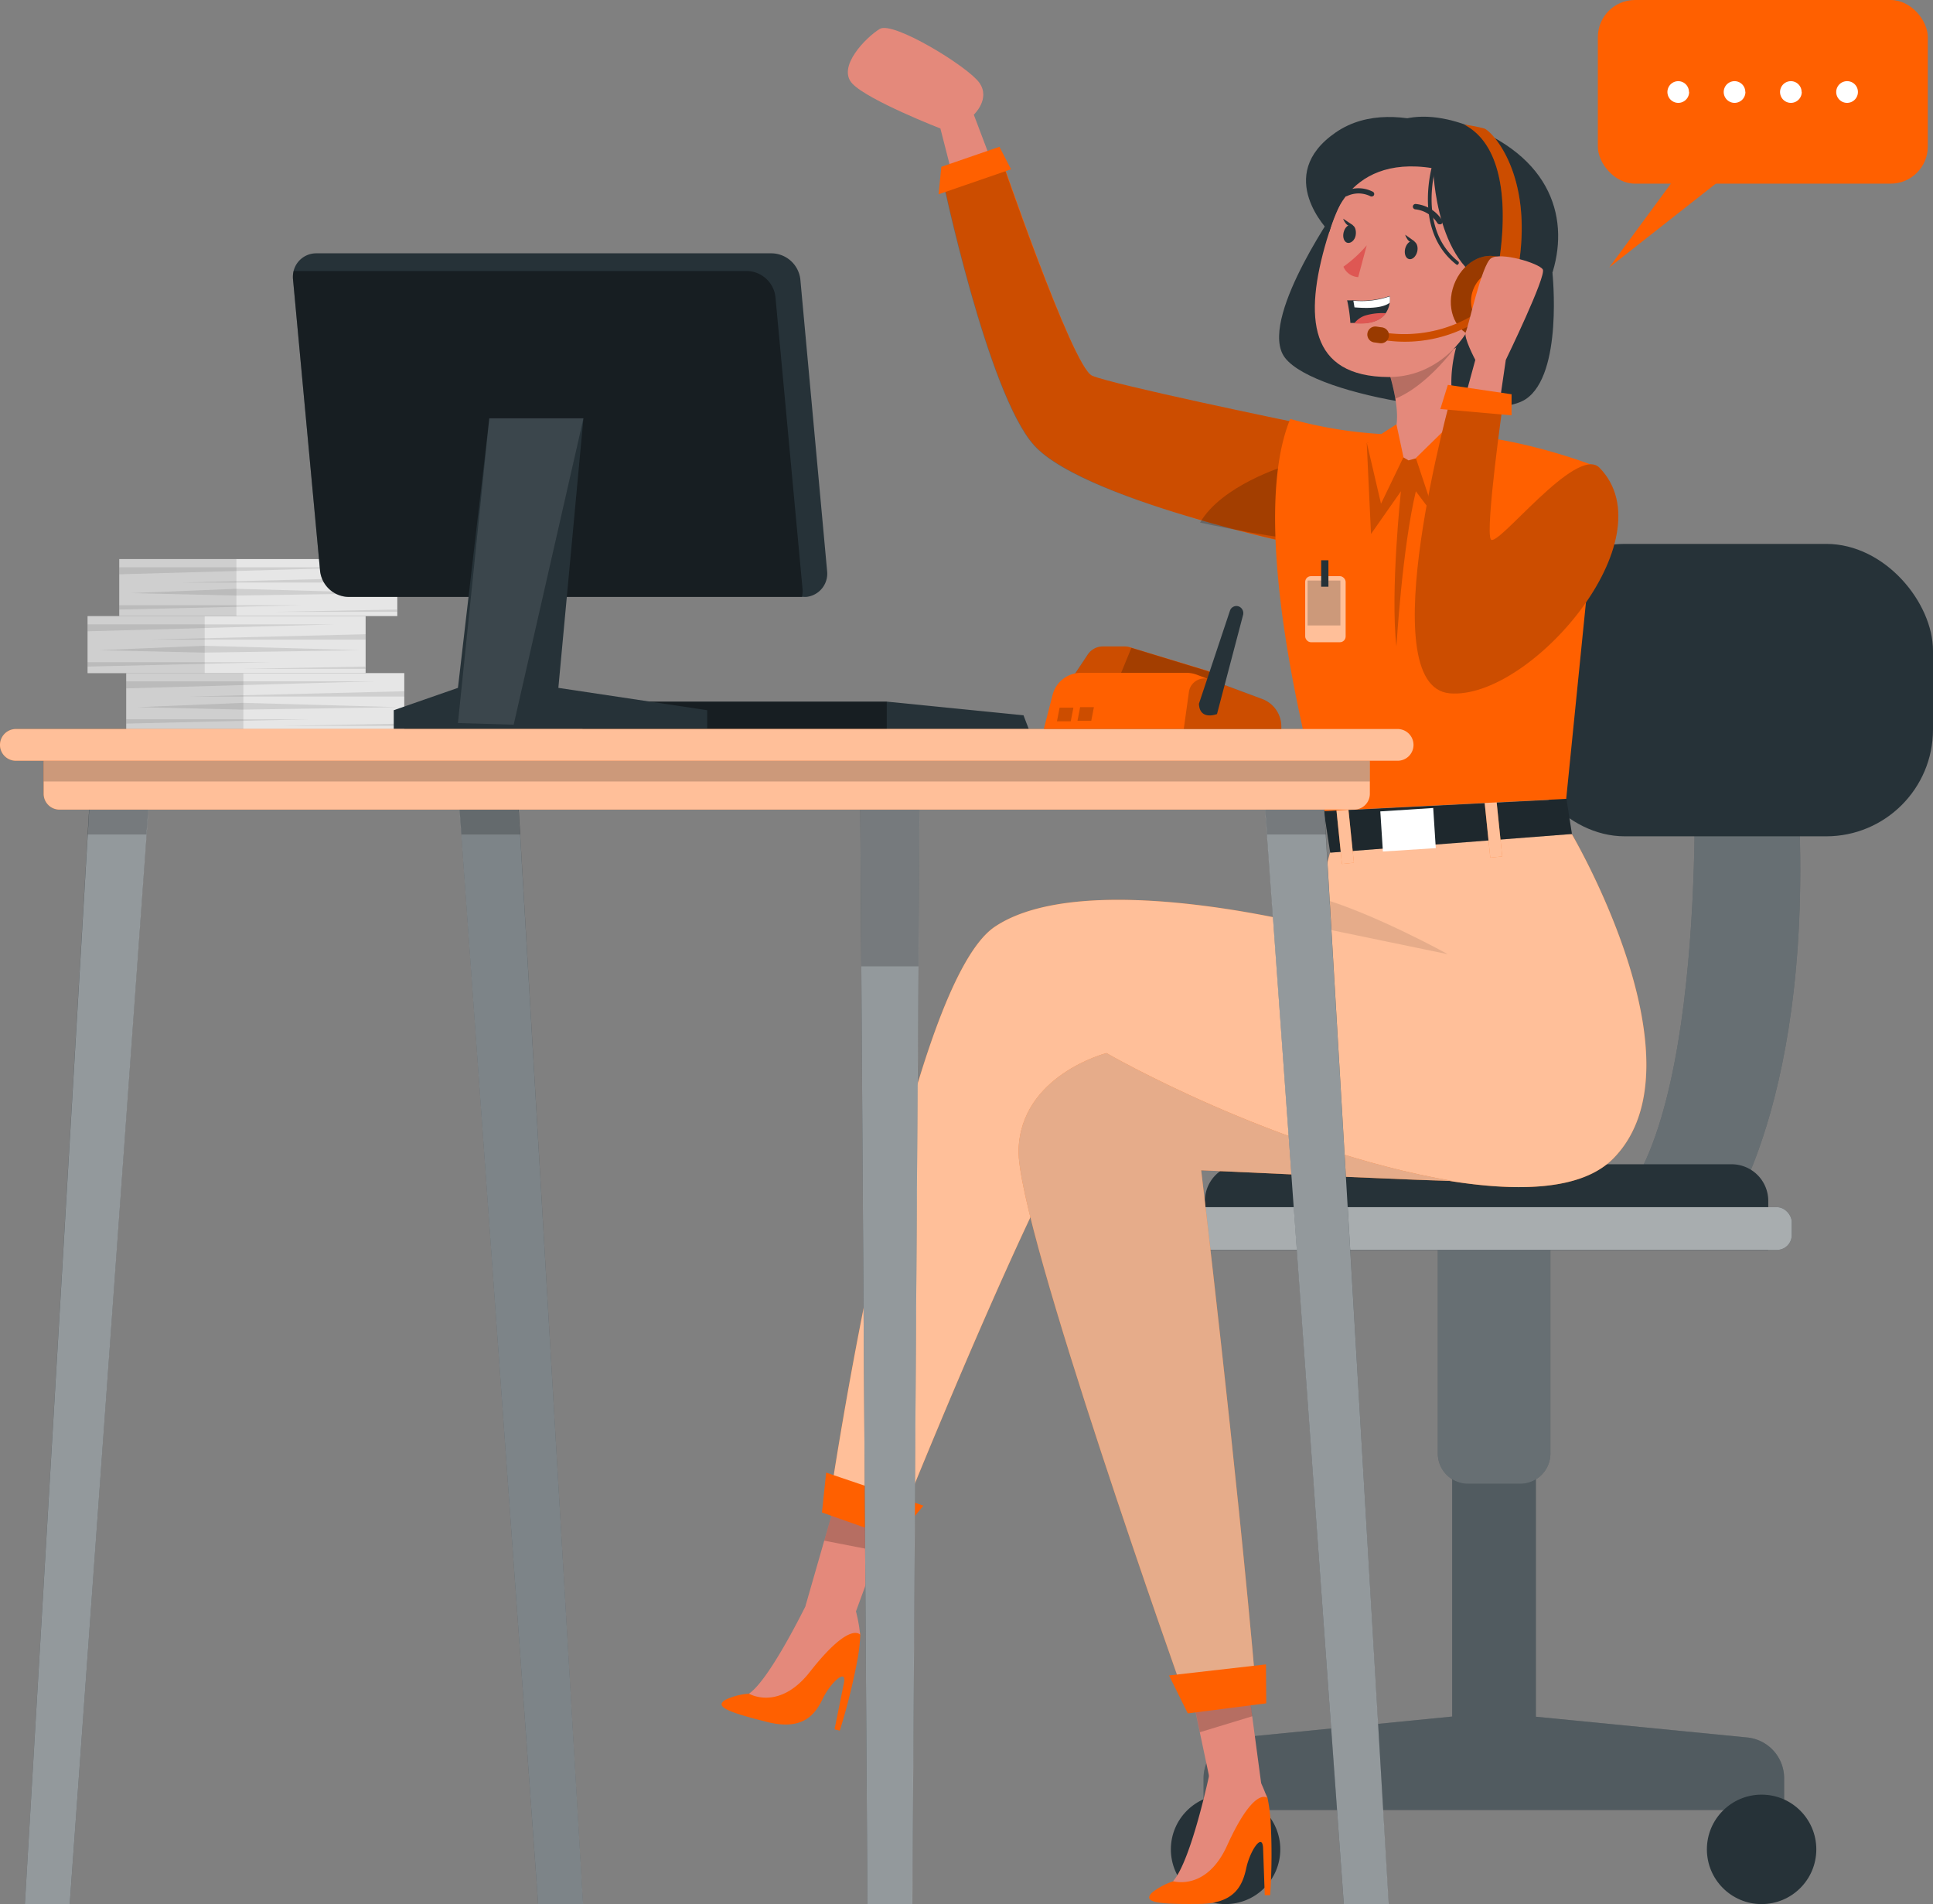 <?xml version="1.0" encoding="UTF-8"?> <svg xmlns="http://www.w3.org/2000/svg" viewBox="0 0 452.58 445.72"><rect x="0" y="0" width="452.58" height="445.72" fill="#808080" stroke="none"/><defs><style>.cls-1{fill:#263238;}.cls-13,.cls-14,.cls-15,.cls-2,.cls-3,.cls-4,.cls-9{fill:#fff;}.cls-11,.cls-13,.cls-14,.cls-15,.cls-2,.cls-3,.cls-4,.cls-7,.cls-8{isolation:isolate;}.cls-12,.cls-2,.cls-7{opacity:0.2;}.cls-3{opacity:0.3;}.cls-4{opacity:0.6;}.cls-5{fill:#e4897b;}.cls-6{fill:#ff6000;}.cls-13,.cls-8{opacity:0.1;}.cls-10{fill:#de5753;}.cls-11,.cls-14{opacity:0.4;}.cls-15{opacity:0.5;}</style></defs><g id="Layer_2" data-name="Layer 2"><g id="Capa_1" data-name="Capa 1"><g id="freepik--Chair--inject-16"><path class="cls-1" d="M409,406.71l-49.4-4.85V332.41H340v69.41l-49.54,4.89a9.61,9.61,0,0,0-8.67,9.57v7.42H417.73v-7.42A9.59,9.59,0,0,0,409,406.71Z"></path><path class="cls-2" d="M409,406.71l-49.4-4.85V332.41H340v69.41l-49.54,4.89a9.61,9.61,0,0,0-8.67,9.57v7.42H417.73v-7.42A9.59,9.59,0,0,0,409,406.71Z"></path><circle class="cls-1" cx="286.95" cy="432.91" r="12.81"></circle><circle class="cls-1" cx="412.45" cy="432.91" r="12.81"></circle><path class="cls-1" d="M336.64,285.49H363v54.75a7.09,7.09,0,0,1-7.08,7.09H343.72a7.09,7.09,0,0,1-7.08-7.09h0V285.49Z"></path><path class="cls-3" d="M336.64,285.49H363v54.75a7.09,7.09,0,0,1-7.08,7.09H343.72a7.09,7.09,0,0,1-7.08-7.09h0V285.49Z"></path><path class="cls-1" d="M396.61,177s3.74,92.6-22.05,108.53H404S426.81,254,420.36,177Z"></path><path class="cls-3" d="M396.61,177s3.74,92.6-22.05,108.53H404S426.81,254,420.36,177Z"></path><path class="cls-1" d="M414,292.59H282.11V281.12a8.58,8.58,0,0,1,8.58-8.58H405.44a8.58,8.58,0,0,1,8.57,8.58v11.47Z"></path><rect class="cls-1" x="276.61" y="282.58" width="142.89" height="10.01" rx="3.45"></rect><rect class="cls-4" x="276.61" y="282.58" width="142.89" height="10.01" rx="3.45"></rect><rect class="cls-1" x="355.42" y="127.32" width="97.16" height="68.45" rx="25"></rect></g><g id="freepik--Character--inject-16"><path class="cls-5" d="M237.39,51.67,228,26.85s4-3.73,1.27-7.52S209.12,4.89,206,6.76s-10.2,8.93-6.4,12.86,20.58,10.46,20.58,10.46l8.34,32.58Z"></path><path class="cls-6" d="M303.12,98.84S260.25,90,255.67,87.93s-21.79-52.57-21.79-52.57l-13.22,6.17s10.63,50.66,21.5,62.69,57.27,22.3,57.27,22.3Z"></path><path class="cls-7" d="M299.33,126.46l-.79-.18c-2.33-.54-9.65-2.25-18.35-4.81-14.11-4.09-31.91-10.28-38.12-17.23-10.85-12-21.5-62.71-21.5-62.71l13.2-6.17S251,85.84,255.67,87.93s47.45,10.91,47.45,10.91Z"></path><polygon class="cls-6" points="234 34.36 236.72 39.63 219.75 45.48 220.4 39.05 234 34.36"></polygon><path class="cls-7" d="M299.66,125.76c-2.37-.34-9.8-1.49-18.68-3.43,5.06-8.74,19.88-13.24,19.88-13.24Z"></path><path class="cls-1" d="M363.48,63.89s2.52,23.72-6.26,29.55-52-1-56.91-10.55,13.54-35.44,13.54-35.44Z"></path><polygon class="cls-5" points="188.59 375.94 199.87 378.67 205.58 363.1 210.76 348.94 197.92 343.47 192.98 360.65 188.59 375.94"></polygon><polygon class="cls-7" points="192.98 360.65 205.58 363.1 210.76 348.94 197.92 343.47 192.98 360.65"></polygon><path class="cls-6" d="M194.11,352.44l15.64,5.81S251.47,253.94,260,253.65s95.88,39.76,117.76,17.51S368,195.23,368,195.23s-52.63-7.51-56.59,4.37a84.08,84.08,0,0,0-2.23,10.66c-.6,3.64-1,6.69-1,6.69h0c-1.63-.41-54.46-14-75.28,0C211.76,231.24,194.11,352.44,194.11,352.44Z"></path><path class="cls-4" d="M194.11,352.44l15.64,5.81S251.47,253.94,260,253.65s95.88,39.76,117.76,17.51S368,195.23,368,195.23s-52.63-7.51-56.59,4.37a84.08,84.08,0,0,0-2.23,10.66c-.6,3.64-1,6.69-1,6.69h0c-1.63-.41-54.46-14-75.28,0C211.76,231.24,194.11,352.44,194.11,352.44Z"></path><polygon class="cls-5" points="284.07 420.44 295.3 417.58 293.14 401.44 291.13 386.66 277.24 387.91 280.84 405.15 284.07 420.44"></polygon><polygon class="cls-7" points="280.93 405.49 293.21 401.75 291.17 386.82 277.26 388 280.93 405.49"></polygon><polygon class="cls-6" points="216.22 352.45 193.43 344.72 192.45 354.05 209.73 360.15 216.22 352.45"></polygon><path class="cls-6" d="M340,276.44s-3.56.08-58.76-2.49c0,0,8.25,69,12.76,120.67l-16.52,2.81s-39.44-110.62-39-128.19,20.58-22.73,20.58-22.73S298.37,269.24,340,276.44Z"></path><path class="cls-4" d="M340,276.44s-3.56.08-58.76-2.49c0,0,8.25,69,12.76,120.67l-16.52,2.81s-39.44-110.62-39-128.19,20.58-22.73,20.58-22.73S298.37,269.24,340,276.44Z"></path><path class="cls-8" d="M340,276.44s-3.56.08-58.76-2.49c0,0,8.25,69,12.76,120.67l-16.52,2.81s-39.44-110.62-39-128.19,20.58-22.73,20.58-22.73S298.37,269.24,340,276.44Z"></path><polygon class="cls-6" points="296.4 389.61 273.71 392.2 278.1 401.08 296.47 398.73 296.4 389.61"></polygon><path class="cls-8" d="M308.21,217,339,223.37s-17-9.4-29.77-13.11C308.62,213.9,308.21,217,308.21,217Z"></path><polygon class="cls-1" points="366.77 187.05 368.04 195.23 311.45 199.6 309.96 189.91 366.77 187.05"></polygon><polygon class="cls-7" points="366.77 187.05 368.04 195.23 311.45 199.6 309.96 189.91 366.77 187.05"></polygon><rect class="cls-6" x="348.18" y="186.33" width="2.81" height="14.32" transform="translate(-17.95 36.77) rotate(-5.87)"></rect><rect class="cls-9" x="323.47" y="189.53" width="12.41" height="9.41" transform="translate(-11.79 21.56) rotate(-3.68)"></rect><rect class="cls-6" x="313.46" y="187.82" width="2.81" height="14.32" transform="translate(-18.29 33.22) rotate(-5.87)"></rect><rect class="cls-4" x="348.18" y="186.33" width="2.81" height="14.32" transform="translate(-17.95 36.77) rotate(-5.87)"></rect><rect class="cls-4" x="313.46" y="187.82" width="2.81" height="14.32" transform="translate(-18.29 33.22) rotate(-5.87)"></rect><path class="cls-6" d="M302.09,98.07a102.66,102.66,0,0,0,32.58,3.58c18.18-.92,39.82,7.84,39.82,7.84L366.7,187l-56.82,2.86S290.86,125.2,302.09,98.07Z"></path><path class="cls-1" d="M311.23,54.29s3.19-37.62,34.64-24c39.44,17.15,8.09,63-11.2,53.61S311.23,54.29,311.23,54.29Z"></path><path class="cls-7" d="M320,103.76,321,125,328,115s-2.52,23.51-1.05,36.32c0,0,1.36-23,4.55-36.32L339,125l10.75-21.12S332.34,97.64,320,103.76Z"></path><path class="cls-5" d="M329.78,107.77l16.28-4.59c-10-6.86-5-22.29-5-22.29L325,86.54a47.77,47.77,0,0,1,1.71,6.86c1.71,10-2.85,10.86-2.85,10.86Z"></path><path class="cls-7" d="M325,86.46a47.44,47.44,0,0,1,1.71,6.86c7.72-3.11,14.39-12.55,14.39-12.55Z"></path><path class="cls-5" d="M335.49,38.24c-14.28-3.16-20.57,3.43-24.86,17.94-5.37,18.09-4.18,32,14.52,32.08C350.57,88.29,359.19,43.49,335.49,38.24Z"></path><path class="cls-10" d="M320,57.43a30.44,30.44,0,0,1-5.46,5A4,4,0,0,0,318,64.87Z"></path><path class="cls-1" d="M329,58.18c-.29,1.17.1,2.28.89,2.47s1.63-.6,1.92-1.71-.1-2.27-.89-2.47S329.32,57,329,58.18Z"></path><path class="cls-1" d="M331.26,56.55,329,54.94S329.72,57.39,331.26,56.55Z"></path><path class="cls-1" d="M314.59,54.38c-.29,1.16.1,2.28.89,2.46s1.72-.6,1.92-1.71-.1-2.26-.89-2.47S314.88,53.21,314.59,54.38Z"></path><path class="cls-1" d="M316.82,52.75l-2.35-1.56S315.28,53.57,316.82,52.75Z"></path><path class="cls-1" d="M337.07,52.51a.63.63,0,0,1-.56-.33A7,7,0,0,0,331.36,49a.64.64,0,0,1-.56-.69.63.63,0,0,1,.68-.56,8.23,8.23,0,0,1,6.21,3.87.62.62,0,0,1-.26.84h0A.65.65,0,0,1,337.07,52.51Z"></path><path class="cls-1" d="M321.11,46a.64.64,0,0,1-.33-.1,6.23,6.23,0,0,0-5.4,0,.6.6,0,0,1-.78-.33h0a.62.62,0,0,1,.34-.81h0a7.36,7.36,0,0,1,6.52.14.61.61,0,0,1,.19.85h0A.63.63,0,0,1,321.11,46Z"></path><path class="cls-1" d="M345.77,65.74s-4.09-13.2-1.07-22c0,0-25.72-17.82-33.47,10.58,0,0,2.86-26.1,27.54-21.23s16.6,40.73,1.56,48.61C340.33,81.67,348.27,74,345.77,65.74Z"></path><path class="cls-5" d="M342.76,68.33a6.42,6.42,0,0,1,8-4.23c4.32,1.46,4.41,11-7.06,10.75C342,74.73,341.5,73,342.76,68.33Z"></path><path class="cls-1" d="M315.41,70.29a35.37,35.37,0,0,1,.76,5.31h.92c4.27.36,6.37-.89,7.39-2.36a5.48,5.48,0,0,0,.9-2.45,5.38,5.38,0,0,0,0-1.5,20.33,20.33,0,0,1-8.58,1A8.41,8.41,0,0,1,315.41,70.29Z"></path><path class="cls-9" d="M316.87,70.39l.26,1.56c4,.33,6.86,0,8.25-1.08a5.31,5.31,0,0,0,0-1.49A20.31,20.31,0,0,1,316.87,70.39Z"></path><path class="cls-10" d="M317.09,75.69c4.27.36,6.37-.89,7.39-2.37a14.18,14.18,0,0,0-4.8.53A5.22,5.22,0,0,0,317.09,75.69Z"></path><path class="cls-1" d="M335.55,39.39s.54,24.74,15.43,27.73-1.37-31.83-1.37-31.83S327.49,20.85,312.74,31s-1.48,23.25-1.48,23.25S314.33,35.91,335.55,39.39Z"></path><path class="cls-1" d="M341.22,62a.43.43,0,0,1-.27-.1c-10.57-8.3-5.35-24.18-5.3-24.34a.44.44,0,0,1,.55-.27.43.43,0,0,1,.25.55c0,.15-5.05,15.43,5,23.39a.42.42,0,0,1,0,.58l0,0A.39.39,0,0,1,341.22,62Z"></path><path class="cls-6" d="M355.28,72.19c-1.88,5-6.74,7.87-10.84,6.35s-5.88-6.86-4-11.9,6.74-7.87,10.84-6.33S357.17,67.17,355.28,72.19Z"></path><path class="cls-11" d="M355.28,72.19c-1.88,5-6.74,7.87-10.84,6.35s-5.88-6.86-4-11.9,6.74-7.87,10.84-6.33S357.17,67.17,355.28,72.19Z"></path><path class="cls-6" d="M350.48,63.94s6.16-27.55-7.65-34.77a37,37,0,0,1,4.67.91c1.71.51,12.81,11.69,7.23,36.45Z"></path><path class="cls-7" d="M350.48,63.94s6.16-27.55-7.65-34.77a37,37,0,0,1,4.67.91c1.71.51,12.81,11.69,7.23,36.45Z"></path><path class="cls-6" d="M324.76,79.72l-1-.15.27-1.72a31.53,31.53,0,0,0,21.77-4.61l1,1.37A32.34,32.34,0,0,1,324.76,79.72Z"></path><g class="cls-12"><path d="M324.76,79.72l-1-.15.27-1.72a31.53,31.53,0,0,0,21.77-4.61l1,1.37A32.34,32.34,0,0,1,324.76,79.72Z"></path></g><path class="cls-6" d="M354.7,71.51c-1.24,3.32-4.46,5.14-7.15,4.18s-3.89-4.53-2.64-7.85,4.46-5.15,7.15-4.19S356,68.18,354.7,71.51Z"></path><path class="cls-6" d="M323.15,80.34l-1.39-.19a1.85,1.85,0,0,1-1.6-2.08h0a1.86,1.86,0,0,1,2.06-1.62h0l1.37.19a1.89,1.89,0,0,1,1.61,2.09h0A1.89,1.89,0,0,1,323.15,80.34Z"></path><path class="cls-11" d="M323.15,80.34l-1.39-.19a1.85,1.85,0,0,1-1.6-2.08h0a1.86,1.86,0,0,1,2.06-1.62h0l1.37.19a1.89,1.89,0,0,1,1.61,2.09h0A1.89,1.89,0,0,1,323.15,80.34Z"></path><polygon class="cls-6" points="341.68 97.23 331.5 107.22 335.58 119.5 349.74 103.9 341.68 97.23"></polygon><polygon class="cls-6" points="326.95 99.32 328.6 107.02 323.34 117.91 320.04 103.76 326.95 99.32"></polygon><path class="cls-5" d="M339.51,105.9l5.91-21.65s-2.86-5.39-2.24-6.52,3.7-15.67,5.89-17.25,11.24,1.11,12.15,2.59-8.66,21.18-8.66,21.18l-3.43,23.47Z"></path><path class="cls-6" d="M374.49,109.49c16.29,16.67-16.34,54.42-35.05,52.81s.48-70.06.48-70.06l12,2s-4.2,29.63-2.88,32S369.09,104,374.49,109.49Z"></path><path class="cls-7" d="M374.49,109.49c16.29,16.67-16.34,54.42-35.05,52.81s.48-70.06.48-70.06l12,2s-4.2,29.63-2.88,32S369.09,104,374.49,109.49Z"></path><polygon class="cls-6" points="338.99 90.09 337.23 95.75 353.91 97.23 353.91 92.29 338.99 90.09"></polygon><rect class="cls-4" x="305.59" y="134.87" width="9.47" height="15.47" rx="1.35"></rect><rect class="cls-7" x="306.15" y="135.9" width="7.68" height="10.51"></rect><rect class="cls-1" x="309.33" y="131.15" width="1.7" height="6.19"></rect><path class="cls-6" d="M169.93,397.86a15.12,15.12,0,0,1,5.44-1.39h0s6.52-3.82,13-18.72h7.26a6,6,0,0,1,5.59,4,3.12,3.12,0,0,1,.2,1,44,44,0,0,1-.56,5.23,146.37,146.37,0,0,1-4.24,17.14l-1.23-.31L197.58,394c.75-3.67-3.13-.12-4.91,3.58s-4.54,7.46-12.57,5.63C170.76,400.88,167,399.54,169.93,397.86Z"></path><path class="cls-5" d="M189.65,373.85s-9.07,19-14.28,22.62c0,0,7,4.17,14.28-5.14,9.42-12,11.73-8.66,11.73-8.66a34.4,34.4,0,0,0-1.15-6.12C198.83,372.7,189.65,373.85,189.65,373.85Z"></path><path class="cls-6" d="M269.77,443a16.08,16.08,0,0,1,5-2.64h0s5.42-5.26,8.15-21.26l7.05-1.71a6,6,0,0,1,6.36,2.57,3.39,3.39,0,0,1,.44.92,40.62,40.62,0,0,1,.71,5.15,143.39,143.39,0,0,1-.09,17.59h-1.27l-.39-11c-.16-3.76-3.06.62-3.93,4.65s-2.64,8.29-10.87,8.41C271.29,445.79,267.31,445.38,269.77,443Z"></path><path class="cls-5" d="M283.23,415s-4.31,20.58-8.58,25.36c0,0,7.79,2.4,12.66-8.35,6.31-13.89,9.34-11.18,9.34-11.18a33.91,33.91,0,0,0-2.55-5.67C291.87,411.77,283.23,415,283.23,415Z"></path></g><g id="freepik--speech-bubble--inject-16"><rect class="cls-6" x="374.11" width="77.25" height="42.99" rx="8.69"></rect><polygon class="cls-6" points="394.81 38.09 376.77 62.61 405.87 39.73 394.81 38.09"></polygon><path class="cls-9" d="M395.48,21.49A2.54,2.54,0,1,1,392.92,19h0a2.52,2.52,0,0,1,2.52,2.52Z"></path><path class="cls-9" d="M408.66,21.49A2.54,2.54,0,1,1,406.11,19h0a2.52,2.52,0,0,1,2.52,2.52Z"></path><path class="cls-9" d="M421.85,21.49A2.54,2.54,0,1,1,419.29,19h0a2.52,2.52,0,0,1,2.52,2.52Z"></path><path class="cls-9" d="M435,21.49A2.54,2.54,0,1,1,432.48,19h0A2.52,2.52,0,0,1,435,21.49Z"></path></g><g id="freepik--Desk--inject-16"><rect class="cls-9" x="29.56" y="157.57" width="65.09" height="13.34"></rect><rect class="cls-8" x="29.56" y="157.57" width="65.09" height="13.34"></rect><rect class="cls-8" x="29.56" y="157.57" width="27.42" height="13.34"></rect><polygon class="cls-8" points="29.56 159.49 87.5 159.49 29.56 161.14 29.56 159.49"></polygon><polygon class="cls-8" points="94.66 161.81 44.43 163.06 94.66 163.06 94.66 161.81"></polygon><polygon class="cls-8" points="32.22 165.54 56.98 164.53 93.39 165.54 56.98 166.11 32.22 165.54"></polygon><polygon class="cls-8" points="29.56 168.37 72.47 168.37 29.56 169.38 29.56 168.37"></polygon><polygon class="cls-8" points="94.55 169.38 65.9 169.92 94.66 169.92 94.55 169.38"></polygon><rect class="cls-9" x="20.51" y="144.23" width="65.09" height="13.34"></rect><rect class="cls-8" x="20.51" y="144.23" width="65.09" height="13.34"></rect><rect class="cls-8" x="20.51" y="144.23" width="27.42" height="13.34"></rect><polygon class="cls-8" points="20.51 146.15 78.45 146.15 20.51 147.78 20.51 146.15"></polygon><polygon class="cls-8" points="85.6 148.46 35.38 149.72 85.6 149.72 85.6 148.46"></polygon><polygon class="cls-8" points="23.15 152.2 47.91 151.17 84.31 152.2 47.91 152.77 23.15 152.2"></polygon><polygon class="cls-8" points="20.51 155.01 63.41 155.01 20.51 156.04 20.51 155.01"></polygon><polygon class="cls-8" points="85.5 156.04 56.84 156.57 85.6 156.57 85.5 156.04"></polygon><rect class="cls-9" x="27.93" y="130.87" width="65.09" height="13.34"></rect><rect class="cls-8" x="27.93" y="130.87" width="65.09" height="13.34"></rect><rect class="cls-8" x="27.93" y="130.87" width="27.42" height="13.34"></rect><polygon class="cls-8" points="27.93 132.79 85.88 132.79 27.93 134.44 27.93 132.79"></polygon><polygon class="cls-8" points="93.03 135.11 42.8 136.36 93.03 136.36 93.03 135.11"></polygon><polygon class="cls-8" points="30.59 138.84 55.35 137.83 91.76 138.84 55.35 139.41 30.59 138.84"></polygon><polygon class="cls-8" points="27.93 141.67 70.84 141.67 27.93 142.69 27.93 141.67"></polygon><polygon class="cls-8" points="92.94 142.69 64.29 143.22 93.03 143.22 92.94 142.69"></polygon><polygon class="cls-1" points="136.39 170.64 138.07 164.24 207.62 164.24 239.64 167.45 240.86 170.64 136.39 170.64"></polygon><polygon class="cls-11" points="207.62 164.24 207.62 170.64 136.39 170.64 138.07 164.24 207.62 164.24"></polygon><path class="cls-1" d="M193.65,133.63a5.48,5.48,0,0,1-4.78,6.09,6.11,6.11,0,0,1-.74,0H81.61a6.84,6.84,0,0,1-6.67-6.12L68.61,65.44a6,6,0,0,1,.13-2,5.45,5.45,0,0,1,5.39-4.14H180.72a6.87,6.87,0,0,1,6.67,6.13Z"></path><path class="cls-11" d="M187.75,139.75H81.61a6.84,6.84,0,0,1-6.67-6.12L68.61,65.44a6,6,0,0,1,.13-2H174.89a6.85,6.85,0,0,1,6.67,6.12l6.33,68.19A5.79,5.79,0,0,1,187.75,139.75Z"></path><polygon class="cls-1" points="114.56 97.93 136.6 97.93 130.73 161.02 165.58 166.25 165.58 170.64 92.19 170.64 92.19 166.25 107.22 161.02 114.56 97.93"></polygon><polygon class="cls-13" points="136.6 97.93 120.27 169.64 107.22 169.25 114.56 97.93 136.6 97.93"></polygon><polygon class="cls-1" points="136.5 445.7 126 445.7 107.12 182.91 121.06 182.91 136.5 445.7"></polygon><polygon class="cls-14" points="136.51 445.7 126 445.7 108.05 195.98 107.12 183.34 121.06 183.34 121.82 195.98 136.51 445.7"></polygon><polygon class="cls-7" points="121.82 195.35 108.05 195.35 107.12 183.34 121.06 183.34 121.82 195.35"></polygon><polygon class="cls-1" points="213.59 445.7 203.1 445.7 201.38 182.91 215.31 182.91 213.59 445.7"></polygon><polygon class="cls-15" points="215.32 183.34 215.05 225.75 213.61 445.7 203.1 445.7 201.66 225.75 201.38 183.34 215.32 183.34"></polygon><polygon class="cls-7" points="215.32 183.34 215.05 226.21 201.66 226.21 201.38 183.34 215.32 183.34"></polygon><polygon class="cls-1" points="325.12 445.7 314.63 445.7 295.75 182.91 309.69 182.91 325.12 445.7"></polygon><polygon class="cls-15" points="325.14 445.7 314.63 445.7 296.67 195.98 295.75 183.34 309.69 183.34 310.44 195.98 325.14 445.7"></polygon><polygon class="cls-7" points="310.44 195.35 296.67 195.35 295.75 183.34 309.69 183.34 310.44 195.35"></polygon><polygon class="cls-1" points="16.32 445.7 5.83 445.7 21.26 182.91 35.2 182.91 16.32 445.7"></polygon><polygon class="cls-15" points="35.2 183.34 34.28 195.98 16.32 445.7 5.83 445.7 20.51 195.98 21.26 183.34 35.2 183.34"></polygon><polygon class="cls-7" points="21.26 183.34 35.2 183.34 34.28 195.35 20.51 195.35 21.26 183.34"></polygon><path class="cls-6" d="M10.22,176.36H320.73v9.45a3.71,3.71,0,0,1-3.7,3.71H13.92a3.71,3.71,0,0,1-3.7-3.71h0v-9.45Z"></path><path class="cls-4" d="M10.22,176.36H320.73v9.45a3.71,3.71,0,0,1-3.7,3.71H13.92a3.71,3.71,0,0,1-3.7-3.71h0v-9.45Z"></path><rect class="cls-7" x="10.22" y="176.35" width="310.51" height="6.58"></rect><path class="cls-6" d="M327.25,178.08H3.7A3.71,3.71,0,0,1,0,174.37H0a3.73,3.73,0,0,1,3.7-3.72H327.25a3.73,3.73,0,0,1,3.7,3.72h0a3.71,3.71,0,0,1-3.7,3.71Z"></path><path class="cls-4" d="M327.25,178.08H3.7A3.71,3.71,0,0,1,0,174.37H0a3.73,3.73,0,0,1,3.7-3.72H327.25a3.73,3.73,0,0,1,3.7,3.72h0a3.71,3.71,0,0,1-3.7,3.71Z"></path><path class="cls-6" d="M250.7,159.22l4-6a4.25,4.25,0,0,1,3.56-1.9h5.05a4.31,4.31,0,0,1,1.23.18l18,5.46a4.19,4.19,0,0,1,2.43,1.9l2.59,4.34Z"></path><path class="cls-7" d="M287.53,163.23l-26.22-2.85-10.65-1.16,4-6a4.28,4.28,0,0,1,3.57-1.9h5a4.39,4.39,0,0,1,1.25.18l.4.12L282.47,157a4.25,4.25,0,0,1,2.46,1.9Z"></path><path class="cls-7" d="M287.53,163.23l-26.22-2.85,3.59-8.73L282.47,157a4.25,4.25,0,0,1,2.46,1.9Z"></path><path class="cls-6" d="M300,170.07v.57H244.39l2.06-8a6.86,6.86,0,0,1,6.67-5.14h24.65a6.84,6.84,0,0,1,2.41.43l3.08,1.15,12.25,4.56A6.86,6.86,0,0,1,300,170.07Z"></path><path class="cls-7" d="M300,170.07v.57H277.16l1.21-8.7a3.67,3.67,0,0,1,4.14-3.09,3.75,3.75,0,0,1,.75.19l12.25,4.57A6.86,6.86,0,0,1,300,170.07Z"></path><path class="cls-1" d="M280.71,164.74l7.27-21.8a1.59,1.59,0,0,1,2-1,1.19,1.19,0,0,1,.26.11h0a1.71,1.71,0,0,1,.82,1.85l-6.12,23.25S280.88,168.77,280.71,164.74Z"></path><polygon class="cls-7" points="250.7 168.84 247.47 168.84 248.09 165.66 251.32 165.66 250.7 168.84"></polygon><polygon class="cls-7" points="255.5 168.72 252.28 168.72 252.89 165.54 256.12 165.54 255.5 168.72"></polygon></g></g></g></svg> 